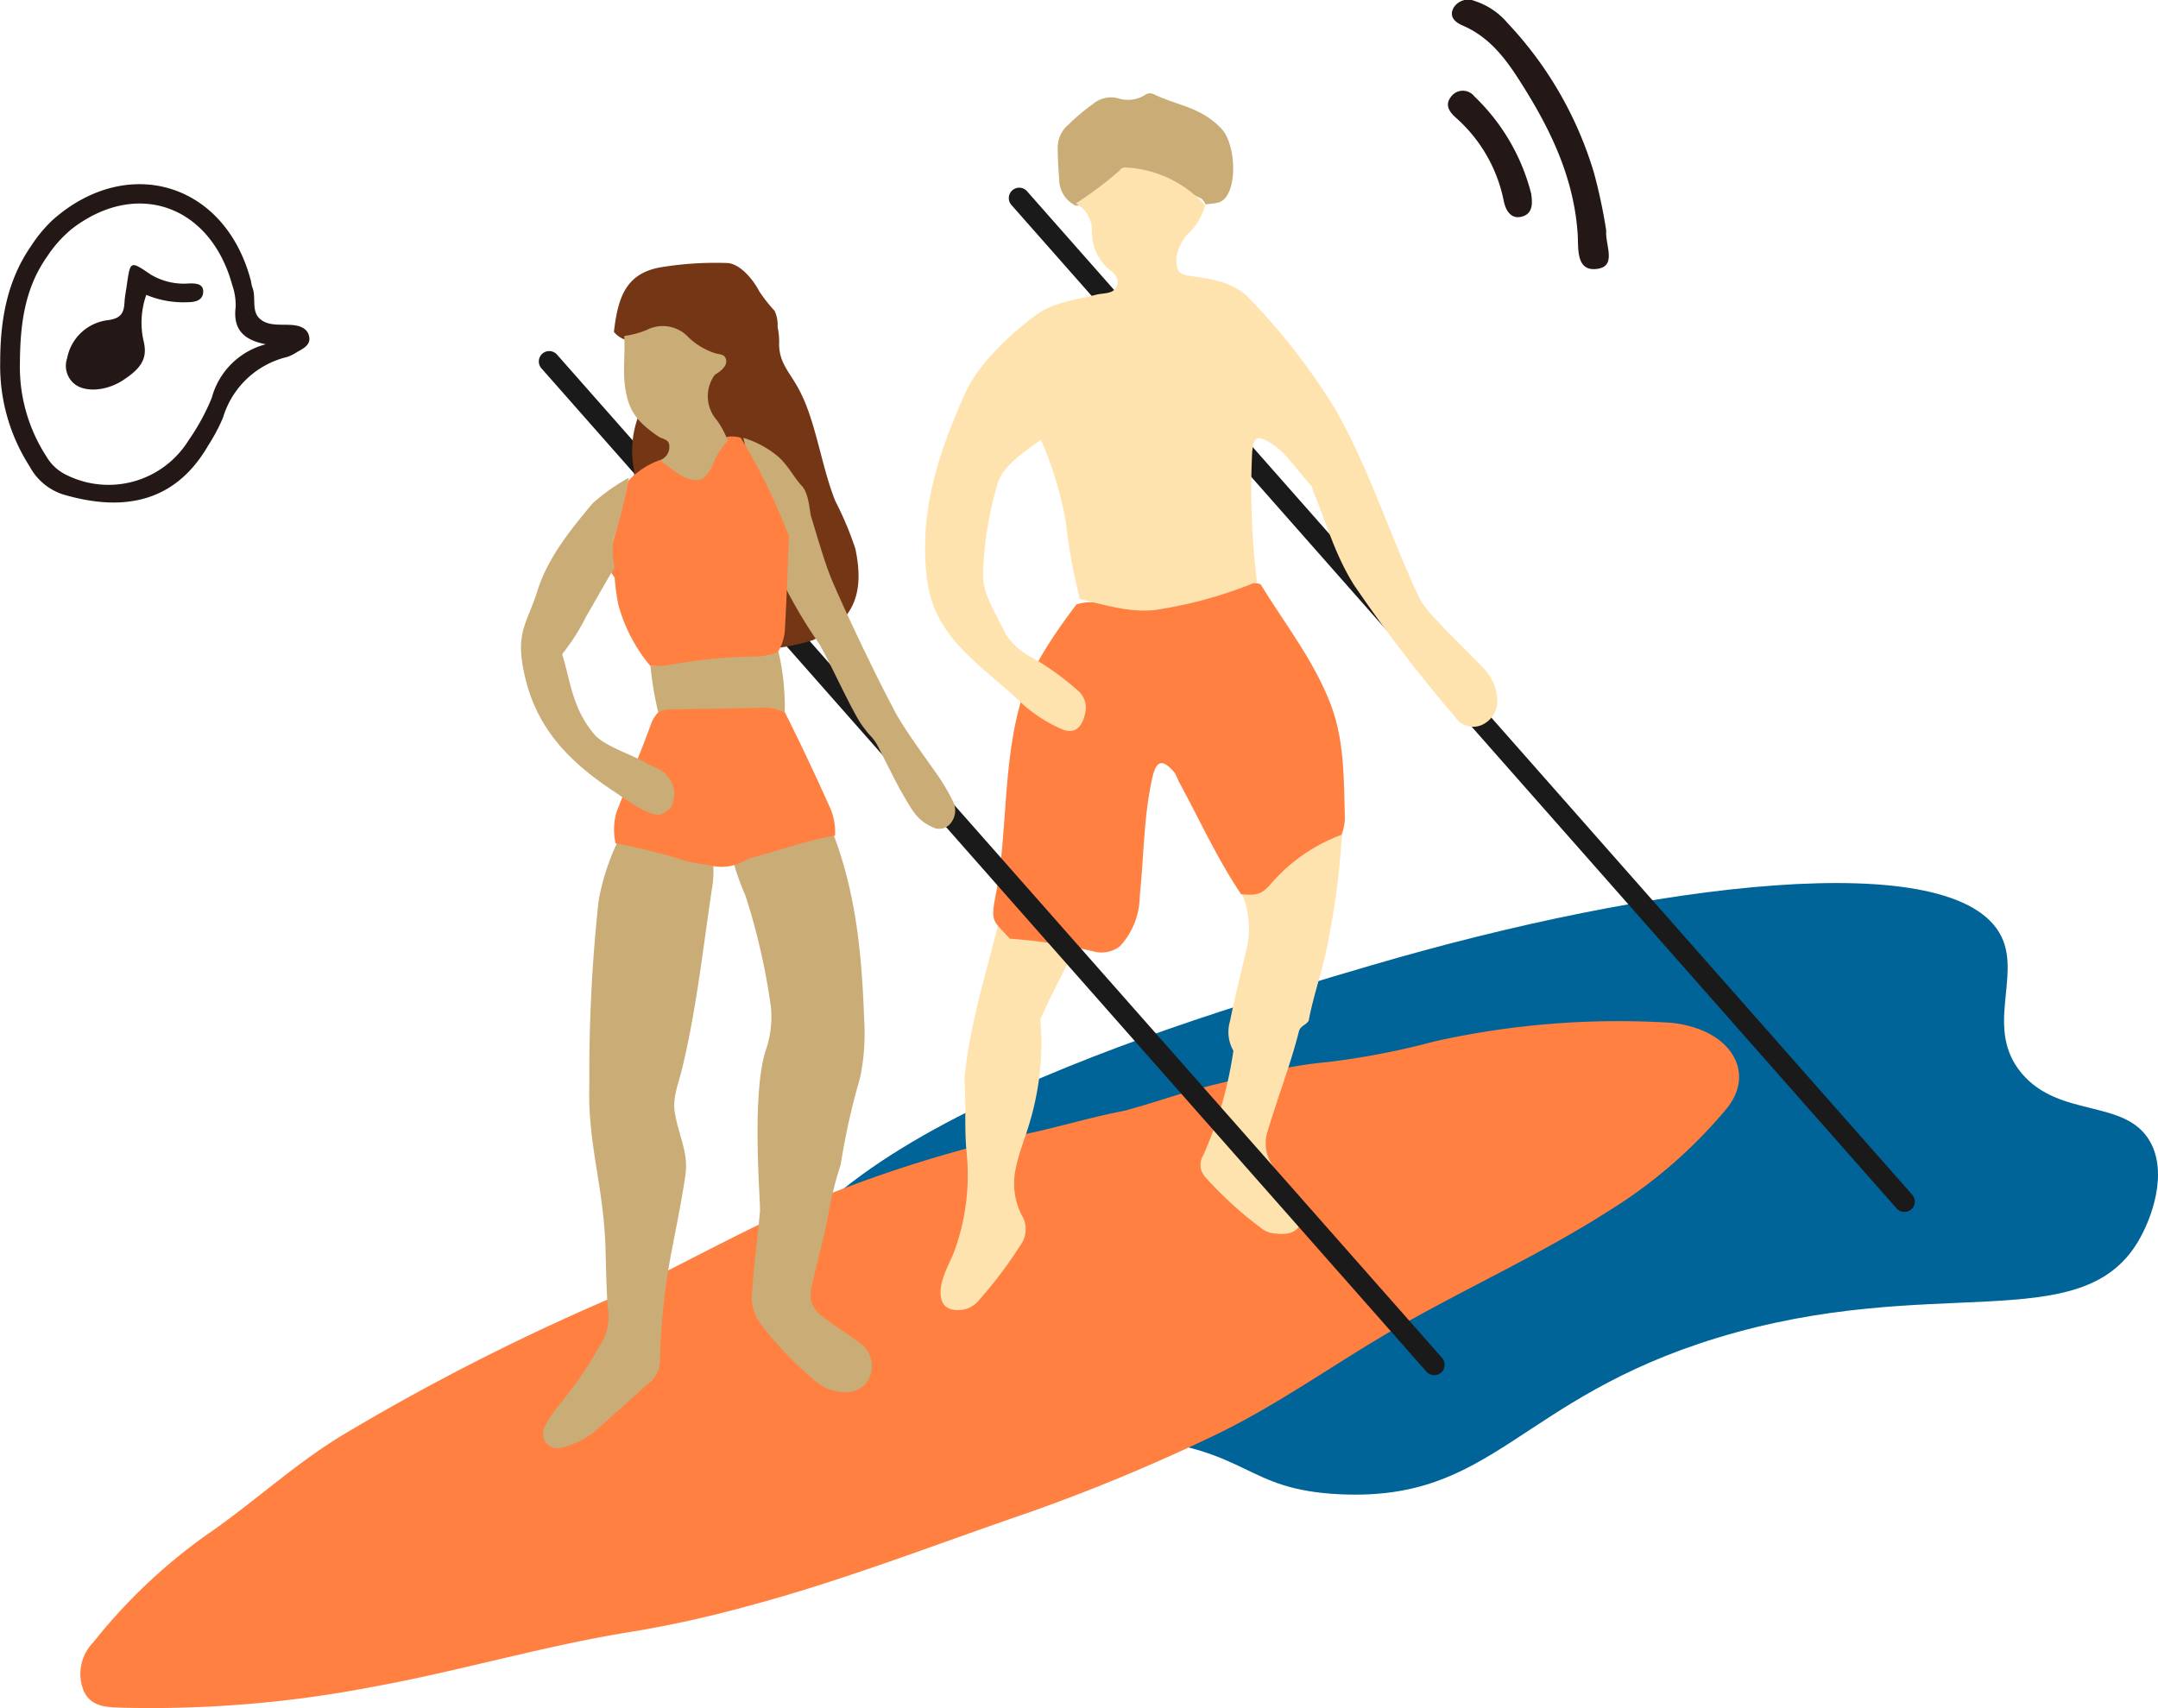 <svg xmlns="http://www.w3.org/2000/svg" width="191.216" height="151.383" viewBox="0 0 191.216 151.383">
  <g id="illust01" transform="translate(-4430.625 -5125.057)">
    <g id="グループ_48" data-name="グループ 48">
      <g id="グループ_38" data-name="グループ 38">
        <path id="パス_125" data-name="パス 125" d="M4430.642,5157.19c0-3.753.6-7.254,2.753-10.357a12.424,12.424,0,0,1,1.926-2.31c6.6-5.821,15.275-3.3,17.544,5.454a3.181,3.181,0,0,0,.1.491c.4.918-.11,2.136.687,2.843.781.692,1.919.461,2.912.554.741.068,1.376.352,1.469,1.11.081.66-.539.98-1.06,1.266a4.062,4.062,0,0,1-.9.451,7.827,7.827,0,0,0-5.688,5.378,16.047,16.047,0,0,1-1.295,2.44c-2.879,5-7.4,5.967-12.815,4.383a5.138,5.138,0,0,1-3.022-2.5A16.449,16.449,0,0,1,4430.642,5157.19Zm20.863-4.885a5.416,5.416,0,0,0-.3-1.983c-1.948-7.113-8.523-9.39-14.238-4.961a10.93,10.93,0,0,0-2.166,2.431c-2.161,3.055-2.427,6.534-2.413,10.1a14.583,14.583,0,0,0,2.331,7.589,4.1,4.1,0,0,0,1.807,1.673,8.35,8.35,0,0,0,10.819-3.091,19.206,19.206,0,0,0,2.044-3.748,6.7,6.7,0,0,1,4.79-4.748C4452.227,5155.191,4451.272,5154.265,4451.5,5152.305Z" fill="#231815"/>
        <path id="パス_126" data-name="パス 126" d="M4443.588,5151.19a7.383,7.383,0,0,0-.262,3.994c.406,1.553-.09,2.464-1.834,3.59-1.448.933-3.305,1.077-4.268.31a2.072,2.072,0,0,1-.649-2.285,4.181,4.181,0,0,1,3.629-3.371c1.125-.153,1.4-.624,1.452-1.571.025-.5.131-1,.2-1.5.323-2.236.3-2.2,2.158-.949a5.721,5.721,0,0,0,3.374.767c.6-.01,1.319.017,1.235.835-.071.686-.725.824-1.359.829A8.524,8.524,0,0,1,4443.588,5151.19Z" fill="#231815"/>
      </g>
      <g id="グループ_47" data-name="グループ 47">
        <path id="パス_127" data-name="パス 127" d="M4497.458,5243.064c.635-16.6,37.465-27.4,54.749-32.478,24.773-7.27,51.846-10.74,55.779-2.487,1.707,3.581-1.523,8.151,1.777,12.079,3.36,4,9.195,2.218,11.369,6.04,1.6,2.815.164,6.821-1.066,8.882-5.131,8.591-18.241,2.7-37.3,8.527-17.624,5.389-19.735,14.5-33.4,13.856-8.57-.4-7.906-4-18.474-4.974-15.138-1.4-23.491,5.325-29.488.355C4498.426,5250.4,4497.341,5246.136,4497.458,5243.064Z" fill="#006499"/>
        <path id="パス_128" data-name="パス 128" d="M4581.489,5216.388a9.742,9.742,0,0,0-3.417-.727,74.835,74.835,0,0,0-20.285,1.676,68.583,68.583,0,0,1-9.519,1.843,35.2,35.2,0,0,0-6.417,1.181,1.836,1.836,0,0,0-1.039.229c-5.046,1.063-6.844,1.9-10.472,2.881-.171.037-.343.075-.517.11-2.567.518-4.834,1.186-7.415,1.778a115.044,115.044,0,0,0-20.481,6.4c-3.689,1.427-11.928,5.884-16.124,7.9a200.182,200.182,0,0,0-24.306,12.27c-4.488,2.609-8.248,6.181-12.528,9.123a49.005,49.005,0,0,0-10.061,9.532,4,4,0,0,0-.865,4.329c.7,1.5,2.17,1.441,3.542,1.487a103.776,103.776,0,0,0,22.028-1.843c7.864-1.426,15.351-3.695,23.21-4.929a99.283,99.283,0,0,0,10.052-2.234c8.423-2.235,16.672-5.479,24.882-8.284a164.732,164.732,0,0,0,15.688-6.473c6.16-2.839,11.351-6.722,17.212-10.06,6.135-3.493,12.617-6.427,18.613-10.268a43,43,0,0,0,10.346-9C4585.794,5220.624,4584.582,5217.7,4581.489,5216.388Z" fill="#ff8040"/>
        <g id="グループ_39" data-name="グループ 39">
          <path id="パス_129" data-name="パス 129" d="M4520.753,5195.353a7.036,7.036,0,0,1,5.6-.348,6.072,6.072,0,0,0,3.233.189c-1.141,5.262-1.776,10.4-4.331,15.218-.864,1.63-1.681,3.278-2.444,4.966a24.557,24.557,0,0,1-.878,8.913c-.427,1.529-1,2.809-1.308,4.335a6.179,6.179,0,0,0,.527,4.112,2.391,2.391,0,0,1,.053,2.421,38.759,38.759,0,0,1-3.961,5.264,2.333,2.333,0,0,1-1.22.69c-1.254.214-2.1-.252-2.057-1.588s.844-2.527,1.274-3.734a19.769,19.769,0,0,0,1.012-8.827c-.179-2.056-.013-4.225-.18-6.3.681-6.759,3.151-12.646,4.177-19.313A28.113,28.113,0,0,0,4520.753,5195.353Z" fill="#ffe3af"/>
        </g>
        <path id="パス_130" data-name="パス 130" d="M4540.606,5204.116a2.212,2.212,0,0,0,2.582-1.218,11.077,11.077,0,0,1,3.211-3.088,4.858,4.858,0,0,1,3.139-.817,70.672,70.672,0,0,1-1.219,9.438c-.444,2.487-1.278,4.651-1.736,7.087-.245.4-.734.439-.863.944-.761,2.986-1.881,5.852-2.766,8.832a3.451,3.451,0,0,0,.425,3.043c.637,1.018,1.474,2.083,2.1,3.165.4.694.8,1.378.312,2.162s-1.346.8-2.2.71a2.224,2.224,0,0,1-1.084-.38,34.008,34.008,0,0,1-5.084-4.621,1.587,1.587,0,0,1-.185-1.922,34.992,34.992,0,0,0,2.675-9.276,3.342,3.342,0,0,1-.3-2.615c.414-2.061.912-4.044,1.383-6.045A7.962,7.962,0,0,0,4540.606,5204.116Z" fill="#ffe3af"/>
        <g id="グループ_40" data-name="グループ 40">
          <path id="パス_131" data-name="パス 131" d="M4526.006,5178.621a4.392,4.392,0,0,1,1.405-.192,25.4,25.4,0,0,0,12.625-1.467,3.392,3.392,0,0,1,2.289-.132c2.139,3.514,4.676,6.69,6.178,10.57,1.266,3.269,1.188,6.684,1.289,10.154a4.472,4.472,0,0,1-.29,1.482,15.333,15.333,0,0,0-6.215,4.285c-.907,1.088-1.405,1.079-2.686.989-2.142-3.18-3.72-6.685-5.542-10.022a6.023,6.023,0,0,0-.343-.741c-.807-.94-1.537-1.435-1.946.285-.8,3.347-.781,7.071-1.157,10.666a6.606,6.606,0,0,1-1.751,4.416,2.678,2.678,0,0,1-2.181.5,45.357,45.357,0,0,0-7.573-1.166c-1.452-1.62-1.741-1.391-1.255-3.872,1.017-5.2.64-11.12,2.054-16.52C4521.8,5184.456,4523.9,5181.424,4526.006,5178.621Z" fill="#ff8040"/>
        </g>
        <path id="パス_132" data-name="パス 132" d="M4599.37,5232.462a.915.915,0,0,1-.69-.311l-78.419-88.912a.921.921,0,1,1,1.381-1.218l78.418,88.912a.92.92,0,0,1-.69,1.529Z" fill="#1a1a1a"/>
        <path id="パス_133" data-name="パス 133" d="M4557.706,5246.925a.915.915,0,0,1-.69-.311L4478.6,5157.7a.92.92,0,1,1,1.38-1.218l78.42,88.912a.92.92,0,0,1-.69,1.529Z" fill="#1a1a1a"/>
        <g id="グループ_42" data-name="グループ 42">
          <path id="パス_134" data-name="パス 134" d="M4537.461,5143.174c-.126-.183-.251-.46-.445-.549a39.9,39.9,0,0,0-6.052-2.281c-.571-.156-.865.195-1.131.6a5,5,0,0,1-3.878,2.342,2.568,2.568,0,0,1-1.471-2.186c-.066-.987-.133-1.93-.137-2.865a2.659,2.659,0,0,1,.937-2.123,17.988,17.988,0,0,1,2.158-1.816,2.485,2.485,0,0,1,2.226-.537,2.834,2.834,0,0,0,2.432-.3.747.747,0,0,1,.658-.1c2.208,1.091,4.213,1.129,6.091,3.1,1.081,1.136,1.381,4.186.63,5.692C4538.97,5143.175,4538.384,5143.024,4537.461,5143.174Z" fill="#caac76"/>
          <g id="グループ_41" data-name="グループ 41">
            <path id="パス_135" data-name="パス 135" d="M4526.316,5178.149a47.465,47.465,0,0,1-1.25-6.824,31.847,31.847,0,0,0-2.211-7.293c-1.354.98-3.385,2.288-3.835,3.888a31.46,31.46,0,0,0-1.289,7.95c-.071,1.835,1.155,3.567,1.993,5.359a6.005,6.005,0,0,0,2.45,2.155,24.4,24.4,0,0,1,4.067,2.97,1.975,1.975,0,0,1,.567,1.767c-.237,1.315-.914,2.145-2.255,1.488a13.237,13.237,0,0,1-3.3-2.141c-3.537-3.428-7.821-5.734-8.485-11.05-.733-5.868.927-11.06,3.38-16.513,1.155-2.567,3.8-5.054,6.053-6.769,1.75-1.335,3.543-1.447,5.571-1.964.722-.185,1.637,0,1.863-.943.172-.722-.533-1.1-1-1.534a4.407,4.407,0,0,1-1.258-3.244,2.743,2.743,0,0,0-1.425-2.367,33.147,33.147,0,0,0,3.8-2.842c.167-.149.239-.371.63-.342a10.167,10.167,0,0,1,7.025,3.341,5.248,5.248,0,0,1-1.33,2.354,3.966,3.966,0,0,0-1.221,2.358c0,1.376.314,1.435,1.688,1.625,1.7.234,3.55.578,4.846,2a56.33,56.33,0,0,1,7.585,9.794c3.039,5.371,4.8,11.144,7.423,16.687a7.688,7.688,0,0,0,1.3,1.714c1.337,1.5,2.867,2.912,4.239,4.358a4.319,4.319,0,0,1,1.344,2.7,2.342,2.342,0,0,1-1.3,2.448,1.911,1.911,0,0,1-2.439-.705,133.053,133.053,0,0,1-8.94-11.674c-1.686-2.673-2.411-5.391-3.58-8.208-.088-.211-.1-.485-.221-.608-1.257-1.312-2.245-3.052-3.822-3.9-1-.542-1.275-.384-1.4.928a65.819,65.819,0,0,0,.429,11.5,38.468,38.468,0,0,1-9.092,2.512C4530.632,5179.348,4528.5,5178.652,4526.316,5178.149Z" fill="#ffe3af"/>
          </g>
        </g>
        <g id="グループ_46" data-name="グループ 46">
          <path id="パス_136" data-name="パス 136" d="M4506.418,5173.692a29.343,29.343,0,0,0-1.779-4.235c-1.239-3.092-1.691-6.926-3.141-9.734-.857-1.659-1.793-2.4-1.838-4.1a6.61,6.61,0,0,0-.133-1.6,2.934,2.934,0,0,0-.271-1.426,13.484,13.484,0,0,1-1.349-1.716c-.612-1.171-1.783-2.5-2.894-2.517a29.992,29.992,0,0,0-5.61.343c-3.291.476-4.012,2.621-4.38,5.76a2.171,2.171,0,0,0,1.538.8c1.081.147,1.449.639,2.042,1.51a6.476,6.476,0,0,0,.952,1.006,3.922,3.922,0,0,1,1.191,1.755,6.224,6.224,0,0,0,.482.9c-.548.266-1.163.53-1.887.8a7.549,7.549,0,0,0-2.143.683,8.755,8.755,0,0,0-.444,4.51,2.691,2.691,0,0,1-.123,1.576,3.917,3.917,0,0,0-.557,1.5c-.068,2.7.47,4.078,2.47,5.71a3.779,3.779,0,0,1,1.393,1.8,9.74,9.74,0,0,0,2.653,4.218,7.062,7.062,0,0,0,2.216,1.109,7.255,7.255,0,0,0,4.446.166,18.124,18.124,0,0,0,3.373-.712C4506.272,5180.135,4507.259,5177.679,4506.418,5173.692Z" fill="#743614"/>
          <g id="グループ_43" data-name="グループ 43">
            <path id="パス_137" data-name="パス 137" d="M4496.489,5163.859a8.6,8.6,0,0,1,3.13,1.7c.819.728,1.424,1.9,2.06,2.568s.682,2.276.816,2.708c.634,2.051,1.2,4.111,1.9,5.76,1.242,2.913,3.717,8.076,5.064,10.636.31.589.506.989.656,1.242,1.057,1.777,2.257,3.382,3.324,4.907a18.039,18.039,0,0,1,1.659,2.763,1.774,1.774,0,0,1-.168,1.779,1.287,1.287,0,0,1-1.6.475c-1.44-.643-1.817-1.44-2.615-2.786s-1.66-3.208-2.4-4.6a4.116,4.116,0,0,0-.688-.879c-.221-.257-.631-.8-.717-.935-.959-1.461-2.9-5.772-3.708-7.1a43.736,43.736,0,0,1-3.9-6.861,36.175,36.175,0,0,1-1.284-4.339C4497.5,5168.893,4497.012,5166.01,4496.489,5163.859Z" fill="#caac76"/>
          </g>
          <g id="グループ_44" data-name="グループ 44">
            <path id="パス_138" data-name="パス 138" d="M4491.363,5229.156c-.345,2.42-.973,5.372-1.383,7.632a58.536,58.536,0,0,0-.877,8.957,2.466,2.466,0,0,1-1,1.9c-1.615,1.426-3.159,2.854-4.762,4.261a7.577,7.577,0,0,1-2.894,1.429,1.249,1.249,0,0,1-1.431-.4,1.31,1.31,0,0,1-.116-1.465,11.354,11.354,0,0,1,1.447-2.124,35.332,35.332,0,0,0,3.43-5.048,4.611,4.611,0,0,0,.756-2.946c-.182-1.19-.237-5.4-.269-6.087-.2-4.467-1.117-7.507-1.38-11.515-.063-.953-.057-1.639-.038-2.6a142.8,142.8,0,0,1,.82-16.268,20.834,20.834,0,0,1,2.126-6.106,28.36,28.36,0,0,1,8,2.521,9.3,9.3,0,0,1-.094,2.6c-.805,5.359-1.379,10.755-2.658,15.964-.336,1.365-.824,2.439-.623,3.774C4490.713,5225.558,4491.643,5227.185,4491.363,5229.156Z" fill="#caac76"/>
          </g>
          <path id="パス_139" data-name="パス 139" d="M4505.123,5228.233a33,33,0,0,0-1.055,4.175c-.385,2.264-1.053,4.5-1.547,6.765a2.3,2.3,0,0,0,.991,2.543c.908.765,2.226,1.522,3.181,2.286a2.448,2.448,0,0,1,1.183,2.035,2.243,2.243,0,0,1-2.319,2.4,4.178,4.178,0,0,1-2.881-1.157,30,30,0,0,1-4.756-5.041,3.873,3.873,0,0,1-.655-2.689c.158-2.381.485-4.792.7-7.138.066-.731-.767-9.942.459-14.123a9.105,9.105,0,0,0,.518-3.926,57.746,57.746,0,0,0-2.251-9.9,23.716,23.716,0,0,1-1.052-2.909c2.384-1.208,4.914-1.894,7.418-2.9a1.133,1.133,0,0,1,1.5.566c1.973,5.289,2.453,10.778,2.644,16.3a18.767,18.767,0,0,1-.389,5.139A60.651,60.651,0,0,0,4505.123,5228.233Z" fill="#caac76"/>
          <path id="パス_140" data-name="パス 140" d="M4500.525,5172.565c-.095,2.695-.191,5.4-.342,8.092a4.348,4.348,0,0,1-.571,2.088c-.14.226.065.174-.222.244a42.328,42.328,0,0,1-11.134,1.093,14.314,14.314,0,0,1-2.852-5.475,21.3,21.3,0,0,1-.319-2.371,2.285,2.285,0,0,1-.463-2.029c.613-2.187,1.2-4.311,1.66-6.521a7.081,7.081,0,0,1,2.829-1.86c2.356.632,3.623.352,5.206-1.592a1.51,1.51,0,0,1,.915-.488,2.945,2.945,0,0,1,1.022.1A53.757,53.757,0,0,1,4500.525,5172.565Z" fill="#ff8040"/>
          <path id="パス_141" data-name="パス 141" d="M4504.615,5199.118c-2.421.394-4.868,1.279-7.24,1.912-.59.157-1.021.483-1.593.664a4.147,4.147,0,0,1-2.377.02,13.954,13.954,0,0,1-1.9-.329,52,52,0,0,0-6.335-1.59,5.638,5.638,0,0,1,.065-2.715c1.028-2.653,2.145-5.293,3.128-8a2.947,2.947,0,0,1,.634-.94c.274-.3.508-.708,1-.743a73.764,73.764,0,0,1,8.752-.123c.593.029.989.548,1.419.905,1.4,2.781,2.737,5.635,4,8.45A5.368,5.368,0,0,1,4504.615,5199.118Z" fill="#ff8040"/>
          <path id="パス_142" data-name="パス 142" d="M4485.939,5154.833a8.075,8.075,0,0,0,1.976-.529,3.108,3.108,0,0,1,3.74.67,6.139,6.139,0,0,0,2.381,1.4c.358.1.8.063.917.527s-.219.8-.557,1.084c-.166.141-.442.249-.539.439a3.22,3.22,0,0,0,.281,3.864,8.181,8.181,0,0,1,.983,1.827,6.377,6.377,0,0,0-1.377,2.219c-.585,1.28-1.26,1.576-2.6.967a15.847,15.847,0,0,1-2.02-1.471,1.239,1.239,0,0,0,.806-1.281c-.039-.59-.621-.573-.95-.8-1.964-1.339-2.768-2.358-3.014-4.8C4485.847,5157.739,4486.017,5156.119,4485.939,5154.833Z" fill="#caac76"/>
          <path id="パス_143" data-name="パス 143" d="M4500.164,5188.193a4.814,4.814,0,0,0-1.547-.421c-2.962.076-5.858.109-8.8.147a3.91,3.91,0,0,0-.871.258,30.667,30.667,0,0,1-.684-4.091,9.88,9.88,0,0,0,1.634-.093,43.65,43.65,0,0,1,7.93-.757,5.522,5.522,0,0,0,1.78-.419A22.275,22.275,0,0,1,4500.164,5188.193Z" fill="#caac76"/>
          <g id="グループ_45" data-name="グループ 45">
            <path id="パス_144" data-name="パス 144" d="M4486.33,5167.4a35.275,35.275,0,0,1-1.333,5.442,6.49,6.49,0,0,0,.091,2.515c-.894,1.427-1.661,2.874-2.529,4.336a18.267,18.267,0,0,1-2.122,3.334c.794,2.637.915,4.8,2.84,7.1.893,1.067,3.315,1.779,4.671,2.584.545.323,1.388.522,1.786,1.091a2.265,2.265,0,0,1,.625,1.816c-.136.77-.146,1.11-1.065,1.579s-3.711-1.641-4.184-1.95c-4.664-3.047-7.415-6.343-8.213-11.482-.442-2.847.576-3.852,1.356-6.364.894-2.876,2.879-5.337,4.865-7.717A17.528,17.528,0,0,1,4486.33,5167.4Z" fill="#caac76"/>
          </g>
        </g>
      </g>
    </g>
    <g id="グループ_49" data-name="グループ 49">
      <path id="パス_145" data-name="パス 145" d="M4572.95,5145.5c-.111,1.222.945,3.1-.731,3.375-2,.326-1.714-1.856-1.8-3.078-.313-4.727-2.2-8.854-4.631-12.773-1.416-2.284-2.9-4.566-5.551-5.7-.674-.289-1.27-.79-.789-1.616a1.509,1.509,0,0,1,1.861-.558,6.346,6.346,0,0,1,2.887,1.938,33.162,33.162,0,0,1,7.665,13.276A47.358,47.358,0,0,1,4572.95,5145.5Z" fill="#231815"/>
      <path id="パス_146" data-name="パス 146" d="M4566.292,5142.186c.143.87.163,1.8-.8,2.064s-1.441-.5-1.624-1.386a13.284,13.284,0,0,0-4.27-7.4c-.574-.515-.944-1.117-.431-1.792a1.294,1.294,0,0,1,2.1-.071A18.088,18.088,0,0,1,4566.292,5142.186Z" fill="#231815"/>
    </g>
  </g>
</svg>
